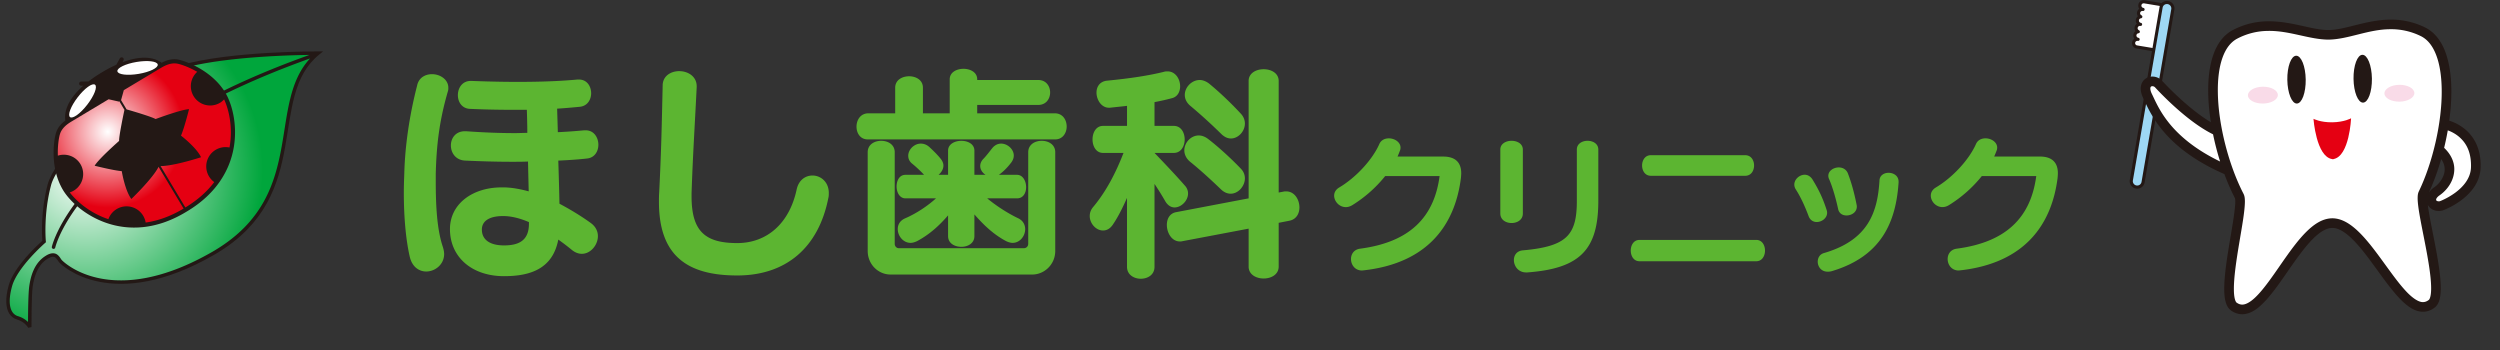 <svg xmlns="http://www.w3.org/2000/svg" xmlns:xlink="http://www.w3.org/1999/xlink" viewBox="0 0 400 56"><rect x="0" y="0" width="400" height="56" fill="#333333" stroke="none"/><defs><radialGradient id="radial-gradient" cx="13.725" cy="27.151" r="28.338" fx="13.725" fy="27.151" gradientUnits="userSpaceOnUse"><stop offset="0" stop-color="#fff"/><stop offset="1" stop-color="#00a63c"/></radialGradient><radialGradient id="radial-gradient-2" cx="17.247" cy="21.085" r="12.151" fx="17.247" fy="21.085" gradientUnits="userSpaceOnUse"><stop offset="0" stop-color="#fff"/><stop offset="1" stop-color="#e50012"/></radialGradient><radialGradient xlink:href="#radial-gradient-2" id="radial-gradient-3" cx="17.247" cy="21.085" r="12.152" fx="17.247" fy="21.085"/><style>.cls-6{fill:#231815}.cls-7{fill:#fff}</style></defs><path d="M50.918 8.223c-.015.003-14.177-.086-22.152 2.25-1.528.45-3.18 1.236-4.87 2.25-3.619 2.169-7.41 5.37-10.435 8.52-3.025 3.157-5.28 6.224-5.831 8.252-1.145 4.3-.92 8.244-.86 9.03-.691.62-4.532 4.112-5.381 7.139-.572 2.091-.481 3.54.066 4.468.302.502.746.834 1.254.987 1.143.348 1.64 1.063 1.768 1.271.026.045.033.062.033.062l.529-.124c0-.004-.005-1.266.022-2.707.018-1.443.07-3.078.174-3.772.209-1.432.705-3.333 2.224-4.351l.194-.123c.698-.401.965-.322 1.176-.186.227.15.4.493.627.775.47.578 8.572 8.176 24.817-1.201q.215-.126.422-.25c.008-.004.018-.007.021-.012 7.865-4.712 9.843-11.036 10.901-16.955 1.063-5.94 1.277-11.458 5.473-14.827l.61-.493z" class="cls-6"/><path d="M45.067 23.448c-1.065 5.886-2.953 11.961-10.66 16.588q-.2.123-.412.243c-16.046 9.244-23.77 1.706-24.115 1.325-.162-.178-.345-.596-.733-.873-.398-.287-.995-.303-1.736.14l-.043.026c-.072.045-.146.088-.218.14-1.746 1.182-2.247 3.259-2.466 4.733-.166 1.134-.195 4.259-.2 5.748a3.9 3.9 0 0 0-1.614-.932 1.62 1.62 0 0 1-.934-.738c-.434-.713-.565-2.018-.01-4.038.41-1.503 1.735-3.264 2.967-4.628 1.23-1.361 2.347-2.33 2.349-2.331l.109-.097-.015-.142c0-.002-.104-1.063-.051-2.722.051-1.66.26-3.909.884-6.252.476-1.815 2.698-4.9 5.693-8.01 2.994-3.116 6.762-6.295 10.323-8.428 1.658-.995 3.274-1.761 4.736-2.19 3.913-1.15 9.42-1.71 13.938-1.98 2.807-.168 5.223-.225 6.66-.241-8.665 3.084-15.53 6.388-20.963 9.64C10.605 29.182 8.308 39.42 8.296 39.487a.278.278 0 0 0 .544.12s.03-.142.125-.432c.656-2.03 4.274-10.913 19.878-20.267 5.375-3.22 12.18-6.494 20.77-9.56-3.342 3.6-3.58 8.779-4.546 14.101" style="fill:url(#radial-gradient)"/><path d="M36.058 14.835c-2.122-3.509-6.172-5.002-7.465-5.287-1.078-.229-2.022.121-2.737.495-.323-.254-.977-.64-2.041-.768-1.017-.122-2.402 0-4.215.681l.156-.292a.33.33 0 0 0-.132-.453.34.34 0 0 0-.455.133l-.554 1.015c-.695.314-1.444.7-2.254 1.181l-.01.005-.004.003-.085.05c0 .002-.005.005-.005.005-.81.49-1.503.967-2.108 1.433l-1.156.01a.334.334 0 0 0 .007.668l.33-.001c-1.454 1.278-2.216 2.44-2.587 3.396-.398 1.012-.355 1.783-.286 2.183-.61.447-1.243 1.084-1.519 2.035-.36 1.272-.957 5.55 1.14 9.075 1.063 1.768 3.52 4.087 6.954 5.27 3.428 1.18 7.84 1.183 12.672-1.72l.224-.135c.007-.003.01-.007.017-.009 4.83-2.894 6.904-6.78 7.481-10.357.576-3.582-.31-6.84-1.368-8.616Z" class="cls-6"/><path d="M29.36 33.378c-2.14 1.28-4.169 1.965-6.054 2.23a3.092 3.092 0 0 0-5.964-.539q-.045-.016-.095-.031c-2.794-.957-4.929-2.74-6.091-4.248q.334-.104.645-.288a3.092 3.092 0 0 0-2.544-5.594c-.055-1.556.159-2.848.321-3.399.294-1.034 1.185-1.661 1.896-2.09l.036-.02c.666-.4 5.095-3.056 5.87-3.517l1.668.377.022-.092.842 1.408c-.19.888-.873 4.132-.857 4.974 0 0-3.289 2.891-3.914 3.97 0 0 2.995.752 4.34.868 0 0 .506 3.088 1.536 4.452 0 0 3.407-3.266 4.357-5.149l4 6.68z" style="fill:url(#radial-gradient-2)"/><path d="M35.86 15.901c-.189.2-.397.387-.646.538a3.095 3.095 0 0 1-4.244-1.065 3.086 3.086 0 0 1 .587-3.88c-1.33-.764-2.55-1.178-3.103-1.292-1.072-.234-2.057.275-2.777.708l-3.264 1.955-2.603 1.56-.44 1.596.886 1.48c1.036.297 3.944 1.156 4.642 1.545 0 0 4.101-1.535 5.349-1.577 0 0-.752 2.996-1.284 4.234 0 0 2.486 1.906 3.202 3.455 0 0-4.32 1.411-6.473 1.415l3.967 6.624c2.017-1.223 3.521-2.607 4.62-4.062a3.092 3.092 0 0 1 2.44-5.533q.022-.13.045-.257c.484-2.954-.107-5.713-.904-7.444Z" style="fill:url(#radial-gradient-3)"/><path d="M22.17 11.824c-1.782.298-3.3.113-3.387-.417-.09-.527 1.284-1.197 3.068-1.494 1.783-.299 3.299-.113 3.387.416.086.526-1.285 1.198-3.068 1.495m-8.198 4.91c1.104-1.43 1.655-2.854 1.232-3.18-.425-.329-1.664.567-2.767 1.998-1.104 1.431-1.655 2.858-1.23 3.184.424.327 1.662-.568 2.765-2.001" class="cls-7"/><path d="M71.658 14.626c-1.454 4.995-1.826 8.91-1.938 13.233v1.119c0 3.914.186 7.753 1.155 10.586.112.373.187.746.187 1.082 0 1.677-1.454 2.795-2.87 2.795-1.082 0-2.2-.67-2.61-2.274-.671-2.87-.97-6.598-.97-10.363 0-1.006.038-2.05.075-3.056.112-4.287.783-9.133 2.05-14.054.261-1.267 1.305-1.826 2.386-1.826 1.305 0 2.61.857 2.61 2.162 0 .186 0 .372-.075.596m22.255 10.736c-1.305.149-2.908.26-4.586.335.075 2.423.15 4.884.187 6.897 1.976 1.043 3.802 2.199 5.07 3.13.745.56 1.08 1.306 1.08 2.051 0 1.417-1.155 2.833-2.571 2.833-.522 0-1.044-.186-1.566-.596a38 38 0 0 0-2.2-1.678c-.894 4.697-4.51 5.853-8.685 5.853-5.144 0-8.648-3.057-8.648-7.53 0-4.063 3.653-6.673 8.238-6.673h.298c1.305 0 2.684.261 4.064.634-.038-1.491-.075-3.131-.112-4.772-.858.038-1.753.038-2.61.038-2.423 0-4.92-.075-7.38-.187-1.566-.037-2.35-1.23-2.35-2.423 0-1.155.747-2.274 2.238-2.274h.223c2.572.187 5.22.299 7.79.299.672 0 1.305-.038 1.977-.038 0-1.304-.038-2.497-.075-3.69H82.32c-2.2 0-4.548-.037-7.083-.15-1.342-.037-1.976-1.118-1.976-2.199 0-1.155.709-2.274 2.05-2.274h.15c6.784.261 12.6.187 16.923-.223h.261c1.268 0 1.939 1.08 1.939 2.2 0 1.006-.597 2.05-1.827 2.161-1.156.112-2.386.224-3.616.298.037 1.156.074 2.423.112 3.765a90 90 0 0 0 4.212-.298h.261c1.305 0 2.013 1.156 2.013 2.311 0 1.044-.596 2.088-1.826 2.2ZM84.63 35.539c-1.38-.597-2.796-.97-4.138-.97-2.237 0-3.392.82-3.392 2.162 0 1.64 1.305 2.535 3.54 2.535 2.424 0 3.99-.82 3.99-3.466zm47.901-3.84c-1.565 7.903-6.747 12.376-14.575 12.376-7.977 0-12.525-3.131-12.525-11.78 0-.484 0-.969.037-1.453.336-6.71.41-10.624.56-17.223.037-1.49 1.341-2.236 2.646-2.236 1.38 0 2.796.82 2.796 2.423v.112c-.298 6.188-.597 10.437-.82 16.96v.56c0 5.592 2.2 7.455 7.306 7.455 4.734 0 8.35-3.13 9.506-8.573.335-1.529 1.416-2.237 2.535-2.237 1.304 0 2.61 1.006 2.61 2.796 0 .26 0 .522-.076.82m36.309-9.394h-30.008c-2.423 0-2.386-4.175.112-4.175h4.287v-4.1c0-1.23 1.118-1.827 2.236-1.827 1.082 0 2.2.596 2.2 1.827v4.1h4.286v-5.442c0-2.237 4.4-2.237 4.4 0v.111h9.766c2.534 0 2.534 3.99 0 3.99h-9.767v1.341h12.413c1.268 0 1.902 1.044 1.902 2.125 0 1.006-.634 2.05-1.827 2.05Zm-3.69 21.62h-22.665c-1.976 0-3.653-1.64-3.653-3.764V24.355c0-1.23 1.08-1.826 2.162-1.826s2.162.596 2.162 1.826v14.65c0 .41.298.709.67.709h19.982c.41 0 .708-.299.708-.709v-14.65c0-1.23 1.08-1.826 2.162-1.826s2.162.596 2.162 1.826v15.806c0 2.125-1.715 3.765-3.69 3.765m-2.423-12.189h-4.772c1.342 1.118 3.206 2.349 4.92 3.169.821.373 1.156 1.08 1.156 1.752 0 1.08-.82 2.2-2.013 2.2-.335 0-.708-.113-1.08-.299-2.088-1.118-3.616-2.647-5.033-4.25v3.467c0 1.156-1.044 1.715-2.087 1.715-1.081 0-2.125-.56-2.125-1.715v-3.318c-1.342 1.566-2.908 3.02-4.92 4.101-.374.186-.746.298-1.082.298-1.193 0-2.05-1.118-2.05-2.2 0-.708.335-1.341 1.155-1.714 1.827-.783 3.653-2.013 4.958-3.206h-4.883c-.932 0-1.417-.969-1.417-1.9s.448-1.865 1.417-1.865h2.982a20 20 0 0 0-1.864-1.752c-.484-.373-.671-.82-.671-1.305 0-.969.932-1.938 2.013-1.938.448 0 .932.15 1.38.56.521.484 1.23 1.155 1.826 1.9.261.336.41.709.41 1.044 0 .597-.335 1.118-.783 1.491h1.529v-3.877c0-1.043 1.08-1.565 2.125-1.565s2.087.522 2.087 1.566v3.876h1.79c-.485-.298-.858-.82-.858-1.416 0-.373.15-.783.522-1.156.373-.373 1.006-1.193 1.416-1.715.41-.484.895-.708 1.417-.708 1.007 0 2.013.895 2.013 1.901 0 .373-.112.708-.373 1.081-.447.597-1.155 1.417-2.013 2.013h2.908c.932 0 1.454 1.007 1.454 1.976 0 .895-.448 1.79-1.454 1.79Zm25.2 1.454c-.522 0-1.082-.298-1.491-1.006a45 45 0 0 0-1.715-2.759v13.27c0 1.268-1.081 1.902-2.2 1.902-1.08 0-2.199-.634-2.199-1.901V31.662c-.708 1.602-1.453 3.094-2.274 4.286-.447.671-1.006.932-1.565.932-1.119 0-2.125-1.118-2.125-2.31 0-.485.15-.97.522-1.417 2.125-2.535 3.653-5.517 4.883-8.686h-3.28c-1.119 0-1.678-1.08-1.678-2.162s.56-2.162 1.678-2.162h3.84v-3.206c-.895.112-1.753.186-2.722.298h-.187c-1.192 0-1.975-1.267-1.975-2.423 0-.894.485-1.752 1.64-1.9 3.84-.374 6.71-.82 9.133-1.417.224-.075.41-.075.596-.075 1.268 0 2.014 1.23 2.014 2.386 0 .857-.41 1.677-1.305 1.9-.97.262-1.827.448-2.796.635v3.802h3.094c2.311 0 2.311 4.324 0 4.324h-3.094c1.864 1.938 3.616 3.802 4.883 5.256.336.373.485.82.485 1.23 0 1.156-1.081 2.237-2.162 2.237Zm18.377 2.125-1.714.335v7.008c0 2.535-4.809 2.535-4.809 0v-6.076l-10.624 2.013c-.112.037-.261.037-.373.037-1.305 0-2.087-1.379-2.087-2.646 0-.97.447-1.864 1.528-2.05l11.556-2.2V12.95c0-2.498 4.809-2.498 4.809 0v17.855l.782-.149c.15-.037.299-.037.41-.037 1.342 0 2.126 1.305 2.126 2.572 0 .97-.485 1.901-1.603 2.125Zm-9.394-4.324c-.484 0-1.006-.187-1.49-.634-1.827-1.752-3.468-3.243-4.996-4.473-.633-.522-.932-1.193-.932-1.827 0-1.23 1.044-2.386 2.311-2.386.485 0 1.007.187 1.492.56 1.752 1.342 3.839 3.28 5.293 4.808.41.448.596.97.596 1.491 0 1.23-1.044 2.46-2.274 2.46Zm.038-8.835c-.522 0-1.007-.224-1.491-.671a86 86 0 0 0-4.995-4.548c-.634-.522-.895-1.155-.895-1.752 0-1.23 1.118-2.386 2.385-2.386.485 0 1.007.187 1.53.597 1.825 1.491 3.727 3.355 5.068 4.809.448.484.634 1.044.634 1.565 0 1.23-1.044 2.386-2.236 2.386m36.8 6.329c-.93 7.326-5.13 13.602-15.583 14.772-.095 0-.167.024-.239.024-1.145 0-1.766-.931-1.766-1.838 0-.764.454-1.503 1.409-1.647 7.898-1.026 11.884-4.94 12.767-11.622h-8.71a20.7 20.7 0 0 1-5.227 4.63c-.382.239-.74.334-1.074.334-1.05 0-1.861-.93-1.861-1.837 0-.478.238-.955.787-1.29 2.745-1.622 5.346-4.486 6.444-6.968.286-.644.883-.907 1.527-.907.907 0 1.862.597 1.862 1.48 0 .167-.024.334-.096.501-.12.31-.238.62-.382.931h7.303c1.98 0 2.888.979 2.888 2.673 0 .238-.024.501-.048.764m6.302 5.68V23.925c0-1.861 3.604-1.861 3.604 0v10.238c0 2.029-3.604 2.029-3.604 0m4.296 9.426h-.168c-1.264 0-1.956-1.026-1.956-1.98 0-.765.453-1.457 1.408-1.552 7.064-.62 8.663-2.434 8.663-7.923v-8.21c0-1.861 3.436-1.861 3.436 0v8.21c0 7.78-2.887 10.834-11.383 11.455m17.971-1.79c-1.862 0-1.862-3.413 0-3.413h18.686c1.861 0 1.861 3.413 0 3.413zm1.814-13.674c-1.862 0-1.862-3.294 0-3.294h15.106c1.885 0 1.885 3.294 0 3.294zm26.538 7.398c-.525 0-1.05-.287-1.289-.931-.62-1.647-1.289-3.103-2.076-4.32a1.46 1.46 0 0 1-.215-.74c0-.835.812-1.574 1.67-1.574.454 0 .908.238 1.242.763.907 1.48 1.599 2.816 2.267 4.893.048.143.071.31.071.43 0 .858-.858 1.479-1.67 1.479Zm2.53 7.827a2.3 2.3 0 0 1-.764.12c-1.05 0-1.599-.812-1.599-1.6 0-.596.31-1.192 1.002-1.383 7.04-2.053 8.568-6.468 8.878-11.599.024-.835.74-1.24 1.456-1.24.788 0 1.599.477 1.599 1.407v.167c-.43 6.3-2.72 11.742-10.572 14.128Zm2.243-8.877c-.597 0-1.17-.287-1.336-1.003-.358-1.646-.86-3.436-1.432-4.773a1.3 1.3 0 0 1-.144-.572c0-.788.836-1.337 1.67-1.337.598 0 1.218.287 1.48 1.003.502 1.312.98 2.935 1.385 5.011.024.096.024.191.024.263 0 .883-.835 1.408-1.647 1.408m33.77-5.99c-.931 7.326-5.131 13.602-15.584 14.772-.096 0-.167.024-.239.024-1.145 0-1.766-.931-1.766-1.838 0-.764.454-1.503 1.408-1.647 7.9-1.026 11.885-4.94 12.768-11.622h-8.71a20.7 20.7 0 0 1-5.227 4.63c-.382.239-.74.334-1.074.334-1.05 0-1.861-.93-1.861-1.837 0-.478.238-.955.787-1.29 2.745-1.622 5.346-4.486 6.444-6.968.286-.644.883-.907 1.527-.907.907 0 1.862.597 1.862 1.48 0 .167-.024.334-.096.501-.12.31-.239.62-.382.931h7.303c1.98 0 2.887.979 2.887 2.673 0 .238-.023.501-.047.764Z" style="fill:#5cb531"/><path d="M346.8 2.785a.62.62 0 0 0-.51-.713.618.618 0 1 0 .204-1.22l-3.403-.564a.618.618 0 1 0-.202 1.22.62.62 0 0 0-.363 1.17.618.618 0 0 0-.034 1.224.618.618 0 0 0-.361 1.17.62.62 0 0 0-.546.51.62.62 0 0 0 .512.713.618.618 0 1 0-.202 1.22l3.4.564a.618.618 0 1 0 .201-1.22.618.618 0 0 0 .364-1.17.614.614 0 0 0 .543-.51.62.62 0 0 0-.507-.714.617.617 0 0 0 .36-1.168.62.62 0 0 0 .544-.512Z" class="cls-7"/><path d="M345.395 8.338a1 1 0 0 1-.141-.011l-3.4-.565a.868.868 0 0 1-.36-1.57.87.87 0 0 1-.157-.65.87.87 0 0 1 .334-.549.863.863 0 0 1 .218-1.19l-.002-.004a.865.865 0 0 1 .18-1.197.87.87 0 0 1-.138-.623c.04-.24.175-.44.36-.57a.87.87 0 0 1 .196-1.218.86.86 0 0 1 .648-.15l3.403.564c.23.038.431.164.566.354s.188.419.149.646a.86.86 0 0 1-.35.564l-.006.004q0 .002.003.005a.87.87 0 0 1-.182 1.196c.122.179.175.402.137.624a.86.86 0 0 1-.35.564l-.006.004.004.005a.864.864 0 0 1-.182 1.196.867.867 0 0 1-.22 1.192.87.87 0 0 1 .156.652.88.88 0 0 1-.86.727m-3.403-1.802a.367.367 0 0 0-.056.73l3.4.566c.2.033.388-.1.424-.306a.365.365 0 0 0-.305-.42.25.25 0 0 1 .082-.495.37.37 0 0 0 .425-.302.37.37 0 0 0-.21-.394.25.25 0 0 1 .081-.476.368.368 0 0 0 .021-.727.25.25 0 1 1 .083-.494.366.366 0 0 0 .212-.694.25.25 0 0 1 .08-.476.365.365 0 0 0 .324-.305.37.37 0 0 0-.304-.424.25.25 0 1 1 .083-.494.364.364 0 0 0 .424-.303.367.367 0 0 0-.302-.423L343.05.535a.365.365 0 0 0-.422.301.37.37 0 0 0 .302.425.25.25 0 0 1-.082.495.37.37 0 0 0-.424.304c-.026.16.06.322.208.391a.25.25 0 0 1-.08.477.367.367 0 0 0-.02.726.25.25 0 0 1-.08.495.367.367 0 0 0-.213.696.251.251 0 0 1-.083.475.37.37 0 0 0-.324.303.37.37 0 0 0 .307.424.25.25 0 1 1-.083.494.4.4 0 0 0-.063-.005Z" class="cls-6"/><path d="M342.892 29.145a.95.95 0 0 1-1.098.777.95.95 0 0 1-.78-1.098L345.77 1.19a.953.953 0 0 1 1.878.319z" style="fill:#9ed8f5"/><path d="M341.96 30.188q-.104 0-.209-.019a1.2 1.2 0 0 1-.778-.487 1.2 1.2 0 0 1-.207-.9l4.758-27.636c.053-.316.228-.593.49-.779s.581-.259.9-.204c.652.112 1.093.734.982 1.387l-4.757 27.638a1.2 1.2 0 0 1-1.178 1ZM346.709.647a.696.696 0 0 0-.69.584l-4.757 27.636a.7.7 0 0 0 .12.524c.109.153.27.253.455.284a.7.7 0 0 0 .81-.573s4.756-27.637 4.756-27.637a.703.703 0 0 0-.694-.819Z" class="cls-6"/><path d="M394.158 20.481a7.4 7.4 0 0 0-2.277-1.17c.235-1.722.355-3.425.333-5.037-.028-2.236-.326-4.301-.985-6.025-.656-1.718-1.706-3.128-3.251-3.874a12.3 12.3 0 0 0-5.622-1.239c-3.873.072-7.16 1.657-9.725 1.664-2.564.065-5.892-1.43-9.771-1.395a12.26 12.26 0 0 0-5.585 1.395c-1.522.789-2.534 2.227-3.141 3.962-.613 1.74-.85 3.814-.82 6.048.02 1.525.172 3.125.425 4.745-1.703-1.007-3.473-2.455-4.882-3.741a50 50 0 0 1-2.129-2.056c-.522-.532-.815-.857-.815-.857l-.036-.037a2.15 2.15 0 0 0-1.523-.614 1.86 1.86 0 0 0-1.289.524c-.36.352-.565.88-.55 1.437.006.47.142.967.405 1.5.514 1.051 1.341 3.098 3.269 5.355 1.903 2.232 4.892 4.689 9.716 6.79a35 35 0 0 0 1.694 3.87l.001.003c.015.051.041.222.043.456.023 1.172-.424 3.725-.878 6.425-.454 2.718-.91 5.618-.886 7.79.011.69.067 1.31.213 1.859.148.541.379 1.052.856 1.407.568.412 1.213.624 1.847.613 1.52-.05 2.734-1.104 3.932-2.431 1.789-2.022 3.556-4.922 5.358-7.297.896-1.187 1.8-2.239 2.668-2.965.872-.731 1.68-1.11 2.387-1.115.942-.03 2.093.64 3.3 1.85 1.813 1.794 3.672 4.622 5.487 7.02.914 1.199 1.816 2.295 2.745 3.123.926.818 1.913 1.421 3.05 1.416h.012c.628-.01 1.261-.242 1.81-.665l-.47-.613.472.613c.467-.367.686-.885.816-1.428.13-.553.17-1.176.16-1.866-.031-2.17-.572-5.06-1.1-7.763-.407-2.064-.805-4.04-.969-5.376a1.7 1.7 0 0 0 .402.5c.369.315.853.482 1.361.474q.309-.002.633-.093l.052-.017c.043-.016 1.43-.517 2.876-1.59 1.436-1.068 3.011-2.765 3.12-5.19q.012-.294.005-.574c-.028-2.944-1.399-4.804-2.744-5.811Zm-4.685 9.49a3.3 3.3 0 0 0-.83.798 38 38 0 0 0 1.947-5.323c.398.563.545 1.099.556 1.604.034 1.15-.799 2.333-1.673 2.921" class="cls-6"/><path d="M347.362 20.065c-1.777-2.088-2.5-3.895-3.06-5.035-.188-.379-.244-.662-.249-.84.003-.216.056-.274.094-.32a.34.34 0 0 1 .23-.079.6.6 0 0 1 .422.176c.411.44 4.967 5.407 9.29 7.523a44 44 0 0 0 1.128 4.353c-3.862-1.87-6.272-3.929-7.856-5.779m41.62 25.877c-.023-1.943-.544-4.806-1.07-7.489-.526-2.7-1.059-5.184-1.089-6.674.006-.418.01-.76.188-1.15 2.199-4.542 3.743-11.067 3.662-16.334-.029-2.11-.315-4.016-.886-5.495-.57-1.486-1.39-2.51-2.482-3.036a10.7 10.7 0 0 0-4.926-1.087c-3.46.028-6.63 1.593-9.727 1.664-3.1.015-6.308-1.461-9.77-1.394a10.7 10.7 0 0 0-4.896 1.221c-1.077.557-1.867 1.604-2.4 3.104-.527 1.495-.762 3.408-.729 5.517.065 5.268 1.785 11.746 4.11 16.228.188.386.206.728.216 1.146.013 1.489-.447 3.987-.9 6.7-.452 2.697-.89 5.572-.86 7.515.005.612.062 1.127.16 1.484.094.365.227.53.27.554.349.246.626.323.921.32.512.004 1.21-.346 2-1.084.78-.725 1.625-1.78 2.489-2.973 1.736-2.386 3.547-5.3 5.5-7.335 1.3-1.342 2.704-2.375 4.356-2.415 1.238-.012 2.36.563 3.39 1.385 1.036.827 2.012 1.93 2.966 3.135 1.9 2.407 3.729 5.25 5.405 7.057 1.112 1.222 2.15 1.871 2.82 1.832.288-.006.565-.092.908-.349.043-.025.172-.194.253-.557.089-.36.131-.877.12-1.49Zm6.38-19.627c-.043-2.327-.964-3.62-1.941-4.449a5.9 5.9 0 0 0-1.775-1.009 43 43 0 0 1-.584 2.798c1.102 1.043 1.617 2.24 1.627 3.374.008 1.866-1.136 3.376-2.34 4.214-.518.358-.572.63-.568.714.002.1.071.242.415.258a.8.8 0 0 0 .204-.028l.172-.068a11.433 11.433 0 0 0 2.289-1.302c1.264-.94 2.433-2.284 2.496-4.012q.009-.256.005-.49Z" class="cls-7"/><path d="M367.497 16.568c-.811.01-1.493-1.692-1.525-3.805-.03-2.112.608-3.834 1.419-3.846.81-.01 1.495 1.693 1.523 3.806.029 2.112-.606 3.833-1.417 3.844m10.59-.147c.814-.011 1.447-1.732 1.42-3.845-.03-2.112-.712-3.816-1.523-3.805-.813.011-1.45 1.733-1.419 3.846.027 2.111.71 3.816 1.523 3.804" class="cls-6"/><path d="M383.923 16.265c-1.322.018-2.402-.569-2.414-1.313-.01-.744 1.054-1.361 2.373-1.38 1.325-.019 2.406.57 2.415 1.314.01.744-1.054 1.362-2.374 1.38m-19.469-1.076c-.01-.745-1.088-1.333-2.412-1.315-1.322.018-2.384.636-2.376 1.381.014.742 1.092 1.33 2.414 1.31 1.322-.015 2.386-.634 2.375-1.376" style="fill:#f9dbe8"/><path d="M376.172 18.925s-1.074.618-3 .644-3.015-.56-3.015-.56.421 6.033 2.977 6.443l.001.02q.057 0 .12-.007c.036.003.08.005.118.005v-.022c2.544-.479 2.8-6.523 2.8-6.523Z" style="fill:#e50012"/></svg>